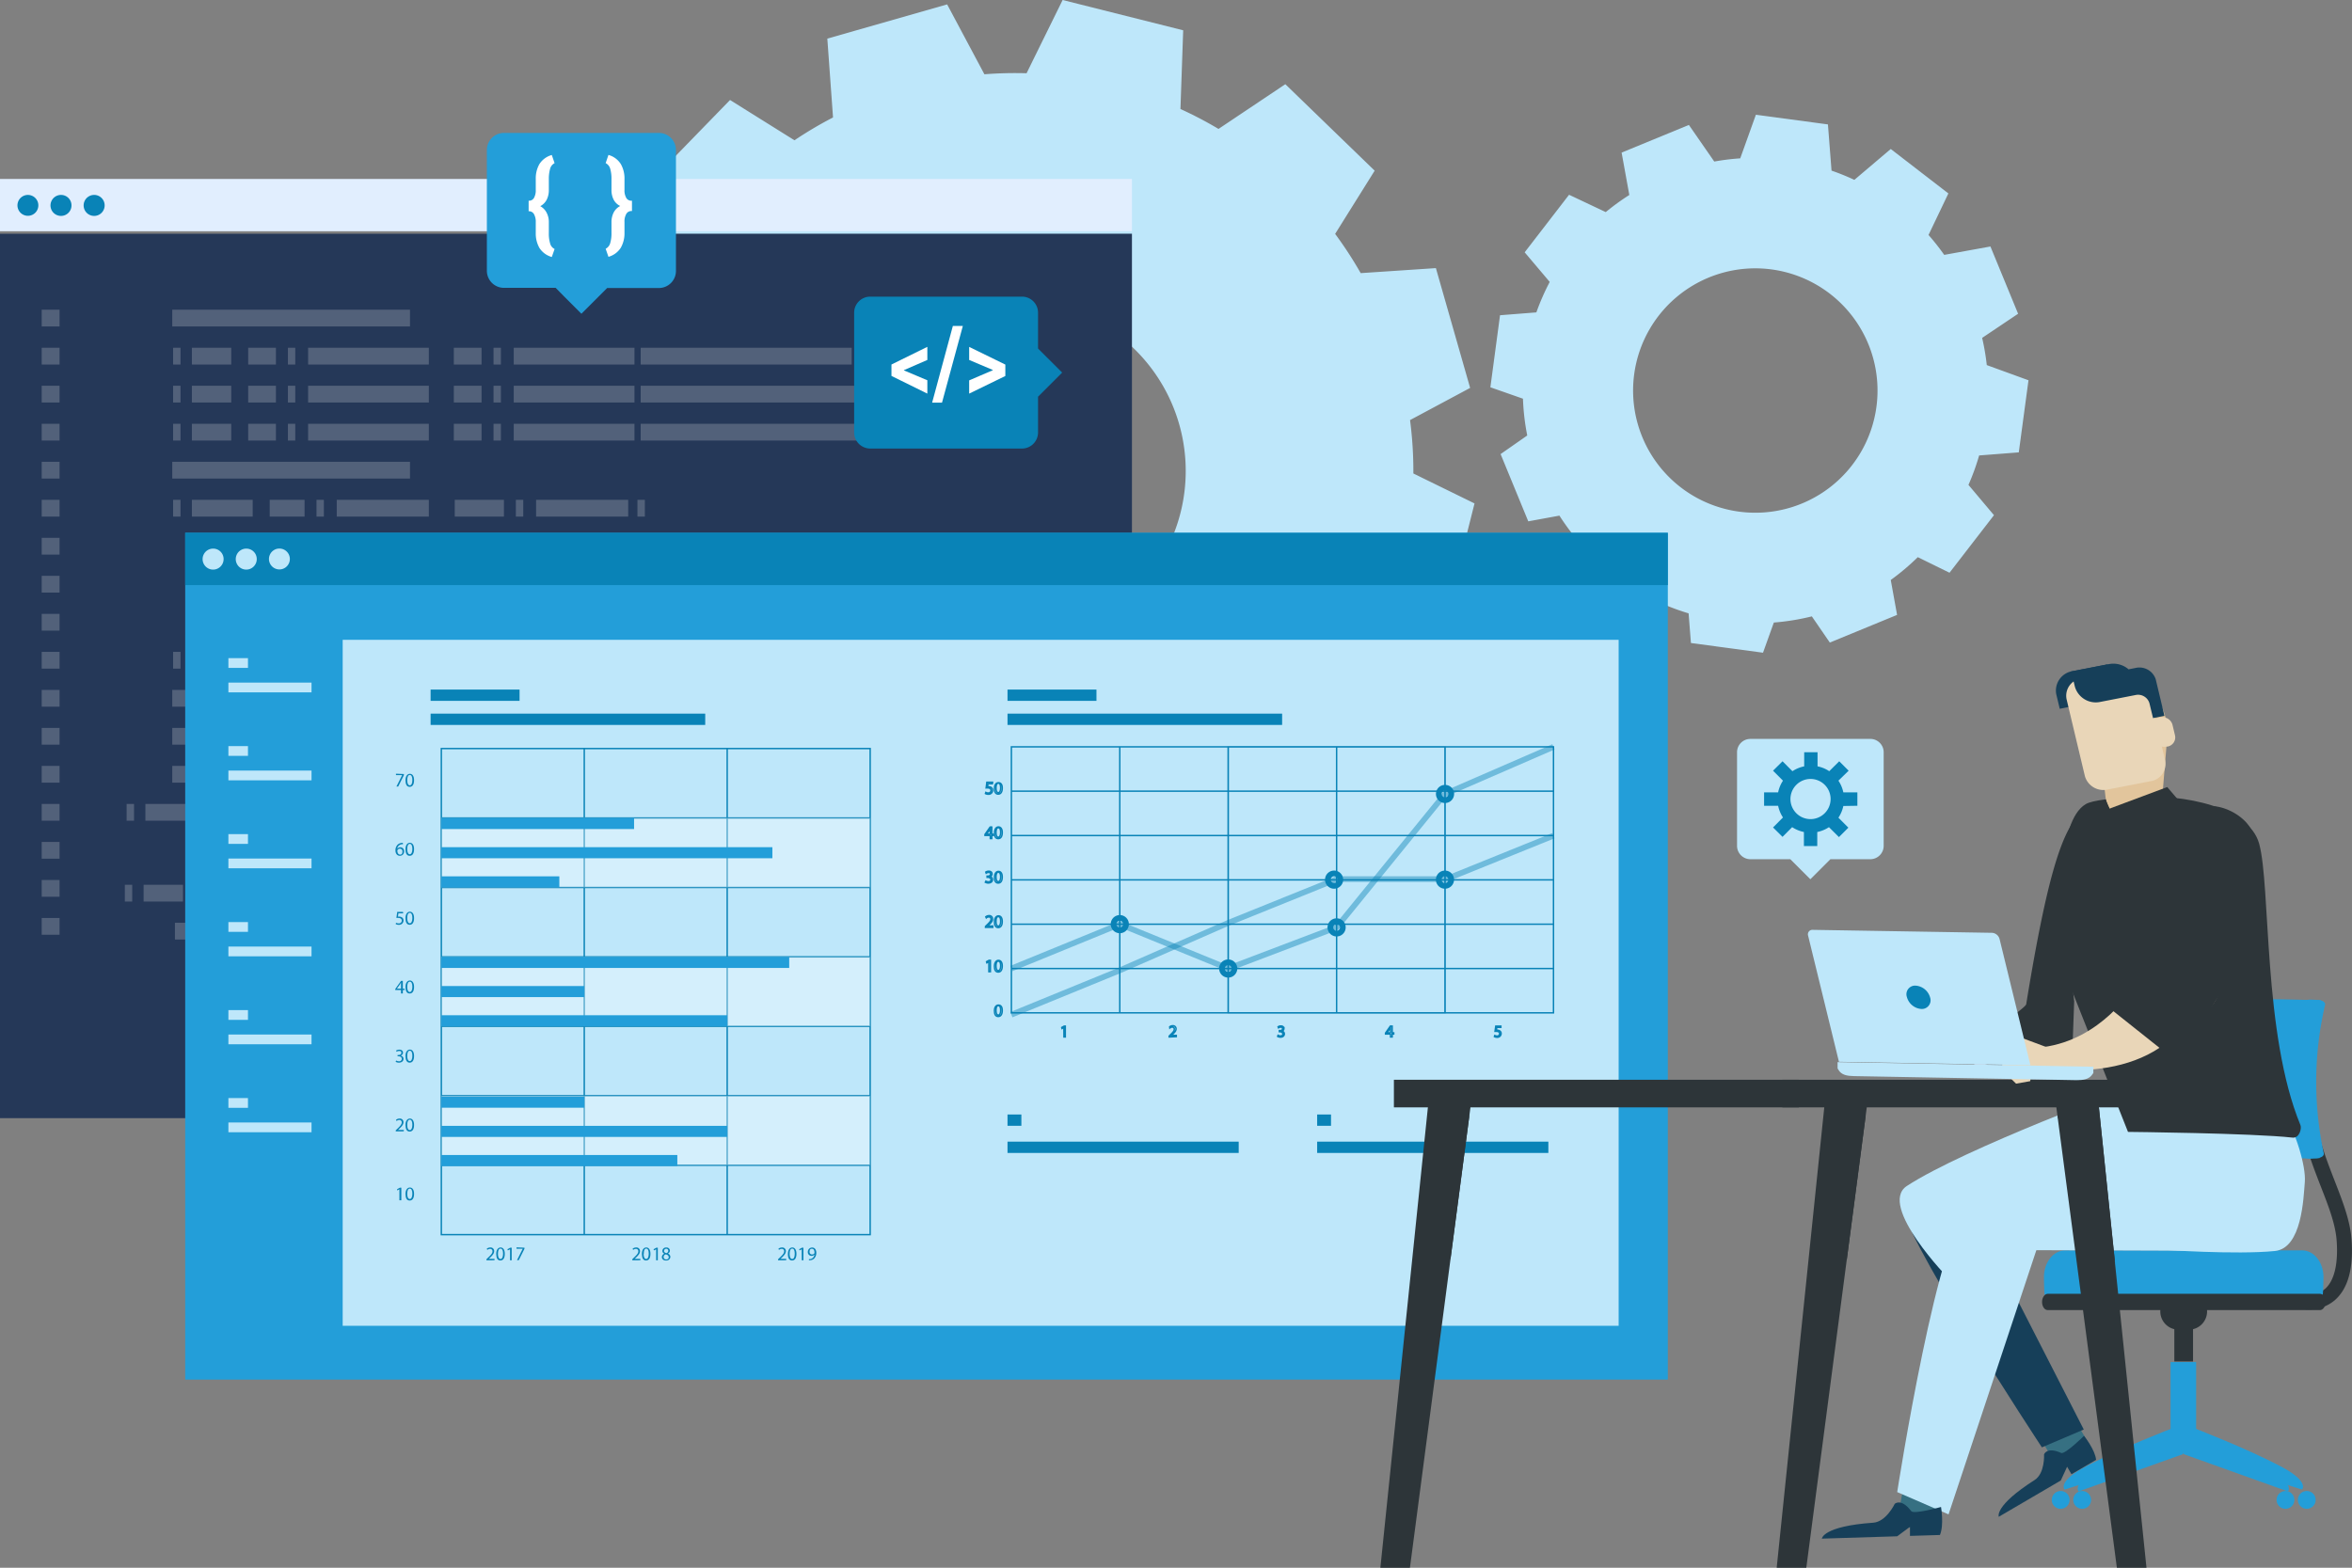 <svg xmlns="http://www.w3.org/2000/svg" viewBox="0 0 412.22 274.82"><rect x="0" y="0" width="412.22" height="274.82" fill="#808080" stroke="none"/><defs><style>.cls-1{fill:#bee7fa;}.cls-2{fill:#253858;}.cls-3{fill:#e1eefe;}.cls-4{fill:#0983b7;}.cls-5{opacity:0.22;}.cls-10,.cls-11,.cls-12,.cls-6,.cls-8{fill:none;stroke-miterlimit:10;}.cls-6{stroke:#f2f2f2;stroke-width:2.94px;}.cls-7{fill:#239ed9;}.cls-10,.cls-11,.cls-12,.cls-8{stroke:#0983b7;}.cls-10,.cls-8{stroke-width:0.25px;}.cls-19,.cls-9{fill:#fff;}.cls-10,.cls-9{opacity:0.34;}.cls-11{opacity:0.43;}.cls-13{fill:#2d3539;}.cls-14{fill:#367082;}.cls-15{fill:#163f59;}.cls-16{fill:#c4d1e1;}.cls-17{fill:#e9d6b8;}.cls-18{fill:#e2c59c;}</style></defs><title>Products</title><g id="Layer_2" data-name="Layer 2"><g id="Layer_1-2" data-name="Layer 1"><path class="cls-1" d="M253.11,109.39l5.32-21.14L247.71,83a68.68,68.68,0,0,0-.58-9.36L257.66,68l-6-21-13.18.88A68.69,68.69,0,0,0,234,41l6.93-11.08L225.27,14.76,213.56,22.6a68.21,68.21,0,0,0-6.67-3.49l.48-13.8L186.24,0l-6.32,12.84a70.32,70.32,0,0,0-7.39.18L166,.77l-21,6L146,20.59a68.86,68.86,0,0,0-6.76,4l-11.29-7.06L112.75,33.16l7.19,10.73a71.64,71.64,0,0,0-4.4,7.59l-12.24-.43L98,72.19l10.43,5.13a67.69,67.69,0,0,0,0,10l-9.64,5.12,6,21,10.35-.68a69.33,69.33,0,0,0,5.57,9.59l-5.15,8.23,15.65,15.16,7.89-5.28a69,69,0,0,0,10.33,5.75l-.32,9,21.14,5.32,4.06-8.24a69.85,69.85,0,0,0,12-.4l4.18,7.88,21-6-.64-9.59a68.52,68.52,0,0,0,9.7-6.23l8.08,5,15.16-15.65-5.91-8.84a69.69,69.69,0,0,0,4.73-9.42Zm-67,1.9a29.88,29.88,0,1,1,20.56-36.92A29.88,29.88,0,0,1,186.15,111.29Z"/><path class="cls-1" d="M165.32,38.12A46.2,46.2,0,1,0,222.4,69.9,46.19,46.19,0,0,0,165.32,38.12ZM188,117.76a36.61,36.61,0,1,1,25.19-45.23A36.6,36.6,0,0,1,188,117.76Z"/><path class="cls-1" d="M341.68,100.4l7.79-10.09L345,85a40.58,40.58,0,0,0,1.87-5.16l6.95-.54,1.7-12.64L348.21,64a42,42,0,0,0-.81-4.77L353.7,55l-4.85-11.79-8.1,1.47A41.66,41.66,0,0,0,338,41.19l3.48-7.28-10.1-7.79L325,31.53a40,40,0,0,0-4-1.62l-.63-8.1-12.63-1.69L305,27.76a40.1,40.1,0,0,0-4.55.56L296,21.9l-11.79,4.85,1.35,7.43a41.1,41.1,0,0,0-4.13,3L275,34.14l-7.78,10.09,4.39,5.19a41.1,41.1,0,0,0-2.34,5.34l-6.37.5-1.69,12.63,5.71,2a40.57,40.57,0,0,0,.75,6.45L263,79.6l4.85,11.79,5.46-1a41.34,41.34,0,0,0,4.2,5.49l-2.27,4.74,10.09,7.79,4.1-3.47a41.14,41.14,0,0,0,6.52,2.58l.41,5.2,12.63,1.7,1.9-5.29a40.75,40.75,0,0,0,6.66-1.08l3.15,4.59,11.79-4.85-1.11-6.12a41.7,41.7,0,0,0,4.74-4ZM304.8,89.69a21.42,21.42,0,1,1,24.07-18.37A21.41,21.41,0,0,1,304.8,89.69Z"/><path class="cls-1" d="M311.74,38a30.76,30.76,0,1,0,26.4,34.58A30.76,30.76,0,0,0,311.74,38Zm-7.33,54.64a24.37,24.37,0,1,1,27.4-20.91A24.37,24.37,0,0,1,304.41,92.62Z"/><rect class="cls-2" y="40.97" width="198.39" height="155.04"/><rect class="cls-3" y="31.37" width="198.39" height="9.17"/><path class="cls-4" d="M6.72,36a1.83,1.83,0,1,1-1.83-1.83A1.83,1.83,0,0,1,6.72,36Z"/><path class="cls-4" d="M12.53,36a1.84,1.84,0,1,1-1.83-1.83A1.83,1.83,0,0,1,12.53,36Z"/><path class="cls-4" d="M18.34,36a1.84,1.84,0,1,1-1.83-1.83A1.83,1.83,0,0,1,18.34,36Z"/><g class="cls-5"><line class="cls-6" x1="30.19" y1="55.76" x2="71.86" y2="55.76"/><line class="cls-6" x1="33.63" y1="62.43" x2="40.53" y2="62.43"/><line class="cls-6" x1="33.63" y1="69.09" x2="40.53" y2="69.09"/><line class="cls-6" x1="33.63" y1="75.76" x2="40.53" y2="75.76"/><line class="cls-6" x1="54" y1="62.43" x2="75.16" y2="62.43"/><line class="cls-6" x1="54" y1="69.09" x2="75.16" y2="69.09"/><line class="cls-6" x1="54" y1="75.76" x2="75.16" y2="75.76"/><line class="cls-6" x1="43.5" y1="62.43" x2="48.36" y2="62.43"/><line class="cls-6" x1="43.5" y1="69.09" x2="48.36" y2="69.09"/><line class="cls-6" x1="43.5" y1="75.76" x2="48.36" y2="75.76"/><line class="cls-6" x1="50.46" y1="62.43" x2="51.75" y2="62.43"/><line class="cls-6" x1="50.46" y1="69.09" x2="51.75" y2="69.09"/><line class="cls-6" x1="50.46" y1="75.76" x2="51.75" y2="75.76"/><line class="cls-6" x1="30.34" y1="62.43" x2="31.64" y2="62.43"/><line class="cls-6" x1="30.34" y1="69.09" x2="31.64" y2="69.09"/><line class="cls-6" x1="30.34" y1="75.76" x2="31.64" y2="75.76"/><line class="cls-6" x1="33.63" y1="89.09" x2="44.29" y2="89.09"/><line class="cls-6" x1="59.02" y1="89.09" x2="75.16" y2="89.09"/><line class="cls-6" x1="47.27" y1="89.09" x2="53.38" y2="89.09"/><line class="cls-6" x1="55.47" y1="89.09" x2="56.76" y2="89.09"/><line class="cls-6" x1="75.78" y1="102.41" x2="125.77" y2="102.41"/><line class="cls-6" x1="47.89" y1="102.41" x2="71.86" y2="102.41"/><line class="cls-6" x1="93.96" y1="89.09" x2="110.1" y2="89.09"/><line class="cls-6" x1="79.7" y1="89.09" x2="88.32" y2="89.09"/><line class="cls-6" x1="90.41" y1="89.09" x2="91.71" y2="89.09"/><line class="cls-6" x1="111.72" y1="89.09" x2="113.02" y2="89.09"/><line class="cls-6" x1="30.34" y1="89.09" x2="31.64" y2="89.09"/><line class="cls-6" x1="33.63" y1="115.74" x2="44.29" y2="115.74"/><line class="cls-6" x1="30.34" y1="115.74" x2="31.64" y2="115.74"/><line class="cls-6" x1="46.33" y1="115.74" x2="47.62" y2="115.74"/><line class="cls-6" x1="25.48" y1="142.4" x2="36.14" y2="142.4"/><line class="cls-6" x1="22.19" y1="142.4" x2="23.49" y2="142.4"/><line class="cls-6" x1="38.17" y1="142.4" x2="39.47" y2="142.4"/><line class="cls-6" x1="39.27" y1="109.08" x2="40.57" y2="109.08"/><line class="cls-6" x1="39.27" y1="95.75" x2="45.54" y2="95.75"/><line class="cls-6" x1="47.89" y1="95.75" x2="72.33" y2="95.75"/><line class="cls-6" x1="90.04" y1="62.43" x2="111.2" y2="62.43"/><line class="cls-6" x1="90.04" y1="69.09" x2="111.2" y2="69.09"/><line class="cls-6" x1="90.04" y1="75.76" x2="111.2" y2="75.76"/><line class="cls-6" x1="112.29" y1="62.43" x2="149.27" y2="62.43"/><line class="cls-6" x1="112.29" y1="69.09" x2="162.9" y2="69.09"/><line class="cls-6" x1="112.29" y1="75.76" x2="171.99" y2="75.76"/><line class="cls-6" x1="79.54" y1="62.43" x2="84.4" y2="62.43"/><line class="cls-6" x1="79.54" y1="69.09" x2="84.4" y2="69.09"/><line class="cls-6" x1="79.54" y1="75.76" x2="84.4" y2="75.76"/><line class="cls-6" x1="86.5" y1="62.43" x2="87.79" y2="62.43"/><line class="cls-6" x1="86.5" y1="69.09" x2="87.79" y2="69.09"/><line class="cls-6" x1="86.5" y1="75.76" x2="87.79" y2="75.76"/><line class="cls-6" x1="154.13" y1="62.43" x2="155.42" y2="62.43"/><line class="cls-6" x1="166.57" y1="69.09" x2="167.86" y2="69.09"/><line class="cls-6" x1="175.03" y1="75.76" x2="176.32" y2="75.76"/><line class="cls-6" x1="30.19" y1="82.42" x2="71.86" y2="82.42"/><line class="cls-6" x1="25.17" y1="156.57" x2="32.07" y2="156.57"/><line class="cls-6" x1="41.31" y1="169.9" x2="48.21" y2="169.9"/><line class="cls-6" x1="61.68" y1="169.9" x2="107.43" y2="169.9"/><line class="cls-6" x1="30.66" y1="163.23" x2="97.72" y2="163.23"/><line class="cls-6" x1="51.18" y1="169.9" x2="56.04" y2="169.9"/><line class="cls-6" x1="58.14" y1="169.9" x2="59.43" y2="169.9"/><line class="cls-6" x1="21.88" y1="156.57" x2="23.17" y2="156.57"/><line class="cls-6" x1="33.63" y1="156.57" x2="34.93" y2="156.57"/><line class="cls-6" x1="50.56" y1="176.56" x2="53.69" y2="176.56"/><line class="cls-6" x1="47.27" y1="176.56" x2="48.56" y2="176.56"/><line class="cls-6" x1="55.26" y1="176.56" x2="56.55" y2="176.56"/><line class="cls-6" x1="59.33" y1="189.89" x2="62.46" y2="189.89"/><line class="cls-6" x1="56.04" y1="189.89" x2="57.33" y2="189.89"/><line class="cls-6" x1="64.03" y1="189.89" x2="65.32" y2="189.89"/><line class="cls-6" x1="38.02" y1="169.9" x2="39.31" y2="169.9"/><line class="cls-6" x1="56.2" y1="183.23" x2="122.34" y2="183.23"/><line class="cls-6" x1="109" y1="169.9" x2="110.29" y2="169.9"/><line class="cls-6" x1="30.19" y1="122.41" x2="87.54" y2="122.41"/><line class="cls-6" x1="30.19" y1="129.07" x2="115.11" y2="129.07"/><line class="cls-6" x1="30.19" y1="135.73" x2="59.02" y2="135.73"/><line class="cls-6" x1="7.31" y1="55.76" x2="10.44" y2="55.76"/><line class="cls-6" x1="7.31" y1="62.43" x2="10.44" y2="62.43"/><line class="cls-6" x1="7.31" y1="69.09" x2="10.44" y2="69.09"/><line class="cls-6" x1="7.31" y1="75.76" x2="10.44" y2="75.76"/><line class="cls-6" x1="7.31" y1="82.42" x2="10.44" y2="82.42"/><line class="cls-6" x1="7.31" y1="89.09" x2="10.44" y2="89.09"/><line class="cls-6" x1="7.31" y1="95.75" x2="10.44" y2="95.75"/><line class="cls-6" x1="7.31" y1="102.41" x2="10.44" y2="102.41"/><line class="cls-6" x1="7.31" y1="109.08" x2="10.44" y2="109.08"/><line class="cls-6" x1="7.31" y1="115.74" x2="10.44" y2="115.74"/><line class="cls-6" x1="7.31" y1="122.41" x2="10.44" y2="122.41"/><line class="cls-6" x1="7.31" y1="129.07" x2="10.44" y2="129.07"/><line class="cls-6" x1="7.31" y1="135.73" x2="10.44" y2="135.73"/><line class="cls-6" x1="7.31" y1="142.4" x2="10.44" y2="142.4"/><line class="cls-6" x1="7.31" y1="149.06" x2="10.44" y2="149.06"/><line class="cls-6" x1="7.31" y1="155.73" x2="10.44" y2="155.73"/><line class="cls-6" x1="7.31" y1="162.39" x2="10.44" y2="162.39"/></g><rect class="cls-7" x="32.46" y="93.4" width="259.85" height="148.44"/><rect class="cls-4" x="32.46" y="93.4" width="259.85" height="9.17"/><path class="cls-1" d="M39.19,98a1.84,1.84,0,1,1-1.84-1.83A1.83,1.83,0,0,1,39.19,98Z"/><path class="cls-1" d="M45,98a1.84,1.84,0,1,1-1.84-1.83A1.83,1.83,0,0,1,45,98Z"/><path class="cls-1" d="M50.8,98A1.83,1.83,0,1,1,49,96.16,1.83,1.83,0,0,1,50.8,98Z"/><rect class="cls-1" x="60.06" y="112.16" width="223.63" height="120.25"/><rect class="cls-4" x="75.47" y="125.1" width="48.13" height="1.98"/><rect class="cls-4" x="75.47" y="120.88" width="15.59" height="1.98"/><rect class="cls-4" x="176.58" y="125.1" width="48.13" height="1.98"/><rect class="cls-4" x="176.58" y="195.37" width="2.43" height="1.98"/><rect class="cls-4" x="176.58" y="200.13" width="40.52" height="1.98"/><rect class="cls-4" x="230.85" y="195.37" width="2.43" height="1.98"/><rect class="cls-4" x="230.85" y="200.13" width="40.52" height="1.98"/><rect class="cls-4" x="176.58" y="120.88" width="15.59" height="1.98"/><rect class="cls-8" x="77.35" y="131.22" width="75.16" height="85.21"/><line class="cls-8" x1="77.35" y1="204.26" x2="152.51" y2="204.26"/><line class="cls-8" x1="77.35" y1="192.08" x2="152.51" y2="192.08"/><line class="cls-8" x1="77.35" y1="179.91" x2="152.51" y2="179.91"/><line class="cls-8" x1="77.35" y1="167.74" x2="152.51" y2="167.74"/><line class="cls-8" x1="77.35" y1="155.57" x2="152.51" y2="155.57"/><line class="cls-8" x1="77.35" y1="143.39" x2="152.51" y2="143.39"/><line class="cls-8" x1="127.45" y1="131.22" x2="127.45" y2="216.43"/><line class="cls-8" x1="102.4" y1="131.22" x2="102.4" y2="216.43"/><line class="cls-4" x1="77.35" y1="131.22" x2="73.46" y2="135.11"/><line class="cls-4" x1="77.35" y1="143.39" x2="73.46" y2="147.28"/><line class="cls-4" x1="77.35" y1="155.57" x2="73.46" y2="159.45"/><line class="cls-4" x1="77.35" y1="167.74" x2="73.46" y2="171.63"/><line class="cls-4" x1="77.35" y1="179.91" x2="73.46" y2="183.8"/><line class="cls-4" x1="77.35" y1="192.08" x2="73.46" y2="195.97"/><line class="cls-4" x1="77.35" y1="204.26" x2="73.46" y2="208.14"/><path class="cls-4" d="M70,208.48h0l-.39.21,0-.23.48-.26h.25v2.21H70Z"/><path class="cls-4" d="M72.57,209.28c0,.76-.28,1.17-.77,1.17s-.72-.4-.73-1.13.32-1.15.77-1.15S72.57,208.58,72.57,209.28Zm-1.2,0c0,.57.17.9.45.9s.45-.36.45-.92-.14-.9-.45-.9S71.37,208.72,71.37,209.32Z"/><path class="cls-4" d="M69.36,198.33v-.19l.23-.22c.56-.54.82-.83.82-1.16a.4.4,0,0,0-.44-.43.7.7,0,0,0-.46.19l-.1-.22a1,1,0,0,1,.63-.22.62.62,0,0,1,.67.64c0,.41-.29.74-.76,1.19l-.18.16h1v.25Z"/><path class="cls-4" d="M72.57,197.2c0,.75-.28,1.16-.77,1.16s-.72-.4-.73-1.13.32-1.15.77-1.15S72.57,196.5,72.57,197.2Zm-1.2,0c0,.58.17.9.45.9s.45-.35.45-.92-.14-.9-.45-.9S71.37,196.63,71.37,197.23Z"/><path class="cls-4" d="M69.43,185.9a1,1,0,0,0,.49.14.44.44,0,0,0,.5-.43c0-.31-.29-.44-.58-.44h-.16v-.23h.16c.22,0,.5-.11.5-.37s-.11-.33-.39-.33a.77.77,0,0,0-.44.14l-.08-.22A1.11,1.11,0,0,1,70,184c.43,0,.63.26.63.53a.55.55,0,0,1-.41.52h0a.58.58,0,0,1,.5.57c0,.35-.28.66-.81.66a1.09,1.09,0,0,1-.57-.15Z"/><path class="cls-4" d="M72.57,185.11c0,.75-.28,1.17-.77,1.17s-.72-.41-.73-1.14.32-1.15.77-1.15S72.57,184.41,72.57,185.11Zm-1.2,0c0,.57.17.9.45.9s.45-.36.45-.92-.14-.9-.45-.9S71.37,184.54,71.37,185.15Z"/><path class="cls-4" d="M70.28,174.16v-.61h-1v-.19l1-1.41h.32v1.37h.31v.23h-.31v.61Zm0-.84v-.74c0-.11,0-.23,0-.35h0c-.07.13-.12.23-.18.33l-.54.75h.72Z"/><path class="cls-4" d="M72.57,173c0,.75-.28,1.16-.77,1.16s-.72-.4-.73-1.13.32-1.15.77-1.15S72.57,172.32,72.57,173Zm-1.2,0c0,.58.17.9.45.9s.45-.36.45-.92-.14-.9-.45-.9S71.37,172.46,71.37,173.06Z"/><path class="cls-4" d="M70.67,160.11h-.84l-.08.57h.18a.91.91,0,0,1,.47.11.62.62,0,0,1,.32.57.77.77,0,0,1-.82.76,1,1,0,0,1-.55-.14l.07-.23a.92.92,0,0,0,.47.12.49.49,0,0,0,.53-.47c0-.29-.2-.49-.64-.49l-.31,0,.15-1.06h1Z"/><path class="cls-4" d="M72.57,160.94c0,.75-.28,1.17-.77,1.17s-.72-.41-.73-1.14.32-1.15.77-1.15S72.57,160.24,72.57,160.94Zm-1.2,0c0,.58.17.91.45.91s.45-.36.45-.93-.14-.9-.45-.9S71.37,160.37,71.37,161Z"/><path class="cls-4" d="M70.62,148a1,1,0,0,0-.23,0,.91.91,0,0,0-.77.78h0a.67.67,0,0,1,.54-.25.65.65,0,0,1,.66.71.73.73,0,0,1-.73.78c-.47,0-.78-.37-.78-.94a1.38,1.38,0,0,1,.37-1,1.2,1.2,0,0,1,.71-.32.94.94,0,0,1,.22,0Zm-.09,1.28a.45.45,0,0,0-.45-.51.49.49,0,0,0-.43.27.29.29,0,0,0,0,.14c0,.36.18.63.49.63S70.53,149.57,70.53,149.26Z"/><path class="cls-4" d="M72.57,148.85c0,.76-.28,1.17-.77,1.17s-.72-.4-.73-1.14.32-1.14.77-1.14S72.57,148.15,72.57,148.85Zm-1.2,0c0,.57.17.9.45.9s.45-.36.45-.92-.14-.9-.45-.9S71.37,148.29,71.37,148.89Z"/><path class="cls-4" d="M70.79,135.69v.19l-1,2h-.31l1-2H69.4v-.25Z"/><path class="cls-4" d="M72.57,136.77c0,.75-.28,1.16-.77,1.16s-.72-.4-.73-1.13.32-1.15.77-1.15S72.57,136.06,72.57,136.77Zm-1.2,0c0,.58.17.9.45.9s.45-.35.45-.92-.14-.9-.45-.9S71.37,136.2,71.37,136.8Z"/><path class="cls-4" d="M85.26,220.93v-.19l.23-.23c.57-.53.82-.82.82-1.15a.39.39,0,0,0-.43-.43.75.75,0,0,0-.47.18l-.1-.21a1,1,0,0,1,.63-.22.62.62,0,0,1,.67.64c0,.41-.29.74-.76,1.19l-.18.16h1v.25Z"/><path class="cls-4" d="M88.47,219.8c0,.75-.28,1.16-.77,1.16s-.72-.4-.73-1.13.32-1.15.77-1.15S88.47,219.09,88.47,219.8Zm-1.2,0c0,.58.18.9.45.9s.45-.35.45-.92-.14-.9-.45-.9S87.27,219.23,87.27,219.83Z"/><path class="cls-4" d="M89.39,219h0l-.39.2-.06-.22.49-.26h.25v2.21h-.29Z"/><path class="cls-4" d="M91.92,218.72v.19l-1,2h-.31l1-2H90.53v-.25Z"/><path class="cls-4" d="M110.82,220.93v-.19l.23-.23c.56-.53.82-.82.82-1.15a.39.39,0,0,0-.44-.43.75.75,0,0,0-.46.18l-.1-.21a1,1,0,0,1,.63-.22.62.62,0,0,1,.67.64c0,.41-.29.74-.76,1.19l-.18.16h1v.25Z"/><path class="cls-4" d="M114,219.8c0,.75-.28,1.16-.77,1.16s-.72-.4-.73-1.13.32-1.15.77-1.15S114,219.09,114,219.8Zm-1.2,0c0,.58.18.9.45.9s.45-.35.45-.92-.14-.9-.45-.9S112.83,219.23,112.83,219.83Z"/><path class="cls-4" d="M115,219h0l-.39.2-.06-.22.49-.26h.25v2.21H115Z"/><path class="cls-4" d="M116,220.37a.65.65,0,0,1,.44-.6h0a.53.53,0,0,1-.35-.49.62.62,0,0,1,.68-.59.57.57,0,0,1,.64.54.56.56,0,0,1-.36.52h0a.61.61,0,0,1,.44.57.67.67,0,0,1-.75.64C116.3,221,116,220.69,116,220.37Zm1.19,0c0-.27-.19-.4-.49-.48a.47.47,0,0,0-.39.45.41.41,0,0,0,.44.43A.4.4,0,0,0,117.21,220.35Zm-.82-1.1c0,.22.16.34.42.4a.42.42,0,0,0,.33-.4.34.34,0,0,0-.37-.36A.35.35,0,0,0,116.39,219.25Z"/><path class="cls-4" d="M136.37,220.93v-.19l.24-.23c.56-.53.82-.82.82-1.15a.39.39,0,0,0-.44-.43.8.8,0,0,0-.47.18l-.09-.21a1,1,0,0,1,.62-.22.62.62,0,0,1,.68.64c0,.41-.29.74-.76,1.19l-.18.16h1v.25Z"/><path class="cls-4" d="M139.59,219.8c0,.75-.28,1.16-.77,1.16s-.73-.4-.73-1.13.32-1.15.77-1.15S139.59,219.09,139.59,219.8Zm-1.2,0c0,.58.17.9.45.9s.45-.35.45-.92-.14-.9-.45-.9S138.39,219.23,138.39,219.83Z"/><path class="cls-4" d="M140.51,219h0l-.38.2-.06-.22.49-.26h.25v2.21h-.29Z"/><path class="cls-4" d="M141.78,220.72H142a.86.86,0,0,0,.46-.22,1,1,0,0,0,.29-.59h0a.63.63,0,0,1-.52.24.64.64,0,0,1-.65-.68.76.76,0,0,1,.76-.78c.45,0,.73.37.73.93a1.43,1.43,0,0,1-.38,1,1.11,1.11,0,0,1-.65.29,1.37,1.37,0,0,1-.27,0Zm.11-1.28a.42.42,0,0,0,.42.47.51.51,0,0,0,.44-.23.31.31,0,0,0,0-.11c0-.37-.13-.66-.45-.66S141.89,219.13,141.89,219.44Z"/><rect class="cls-9" x="77.35" y="143.39" width="75.16" height="12.17"/><rect class="cls-9" x="77.35" y="167.74" width="75.16" height="12.17"/><rect class="cls-9" x="77.35" y="192.08" width="75.16" height="12.17"/><rect class="cls-7" x="77.35" y="143.39" width="33.78" height="1.94"/><rect class="cls-7" x="77.35" y="148.51" width="58.02" height="1.94"/><rect class="cls-7" x="77.35" y="153.62" width="20.68" height="1.94"/><rect class="cls-7" x="77.35" y="167.74" width="60.97" height="1.94"/><rect class="cls-7" x="77.35" y="172.85" width="25.05" height="1.94"/><rect class="cls-7" x="77.35" y="177.97" width="50.11" height="1.94"/><rect class="cls-7" x="77.35" y="192.24" width="25.05" height="1.94"/><rect class="cls-7" x="77.35" y="197.36" width="50.11" height="1.94"/><rect class="cls-7" x="77.35" y="202.47" width="41.36" height="1.94"/><line class="cls-8" x1="253.26" y1="130.92" x2="253.26" y2="177.55"/><line class="cls-8" x1="234.26" y1="130.92" x2="234.26" y2="177.55"/><line class="cls-8" x1="215.26" y1="130.92" x2="215.26" y2="177.55"/><line class="cls-8" x1="196.26" y1="130.92" x2="196.26" y2="177.55"/><rect class="cls-10" x="215.26" y="130.92" width="38" height="46.63"/><rect class="cls-8" x="177.26" y="130.92" width="95.01" height="46.63"/><line class="cls-8" x1="272.27" y1="169.78" x2="177.26" y2="169.78"/><line class="cls-8" x1="177.26" y1="162.01" x2="272.27" y2="162.01"/><line class="cls-8" x1="177.26" y1="154.24" x2="272.27" y2="154.24"/><line class="cls-8" x1="177.26" y1="146.47" x2="272.27" y2="146.47"/><line class="cls-8" x1="177.26" y1="138.69" x2="272.27" y2="138.69"/><path class="cls-8" d="M175.66,177.13c0,.68-.26,1.06-.71,1.06s-.66-.37-.66-1,.29-1,.7-1S175.66,176.48,175.66,177.13Zm-1.1,0c0,.52.16.82.41.82s.41-.33.41-.84-.12-.82-.41-.82S174.56,176.61,174.56,177.16Z"/><path class="cls-8" d="M173.31,168.6h0l-.35.19-.06-.21.44-.24h.24v2h-.27Z"/><path class="cls-8" d="M175.66,169.33c0,.69-.26,1.07-.71,1.07s-.66-.37-.66-1,.29-1.05.7-1.05S175.66,168.69,175.66,169.33Zm-1.1,0c0,.53.16.82.41.82s.41-.32.41-.84-.12-.82-.41-.82S174.56,168.81,174.56,169.36Z"/><path class="cls-8" d="M172.72,162.57v-.17l.21-.21c.52-.49.75-.75.76-1.06a.36.36,0,0,0-.4-.39.66.66,0,0,0-.43.17l-.09-.19a.88.88,0,0,1,.57-.21.57.57,0,0,1,.62.59c0,.37-.27.67-.7,1.08l-.16.15H174v.23Z"/><path class="cls-8" d="M175.66,161.53c0,.69-.26,1.07-.71,1.07s-.66-.37-.66-1,.29-1.05.7-1.05S175.66,160.89,175.66,161.53Zm-1.1,0c0,.52.16.82.41.82s.41-.33.41-.84-.12-.83-.41-.83S174.56,161,174.56,161.57Z"/><path class="cls-8" d="M172.79,154.46a1,1,0,0,0,.44.12c.35,0,.46-.22.46-.39s-.26-.4-.52-.4H173v-.21h.15c.2,0,.45-.1.45-.34s-.1-.3-.36-.3a.76.76,0,0,0-.4.13l-.07-.2a.93.93,0,0,1,.53-.15c.39,0,.57.23.57.48a.49.49,0,0,1-.37.47h0a.52.52,0,0,1,.45.52c0,.32-.25.6-.73.6a1.1,1.1,0,0,1-.53-.13Z"/><path class="cls-8" d="M175.66,153.74c0,.68-.26,1.06-.71,1.06s-.66-.37-.66-1,.29-1.05.7-1.05S175.66,153.09,175.66,153.74Zm-1.1,0c0,.52.16.82.41.82s.41-.32.41-.84-.12-.82-.41-.82S174.56,153.22,174.56,153.77Z"/><path class="cls-8" d="M173.56,147v-.55h-.93v-.18l.9-1.29h.29v1.26h.29v.21h-.29V147Zm0-.76v-.68c0-.1,0-.21,0-.31h0l-.16.3-.5.68h.66Z"/><path class="cls-8" d="M175.66,145.94c0,.69-.26,1.07-.71,1.07s-.66-.37-.66-1,.29-1.05.7-1.05S175.66,145.3,175.66,145.94Zm-1.1,0c0,.53.16.83.41.83s.41-.33.41-.85-.12-.82-.41-.82S174.56,145.42,174.56,146Z"/><path class="cls-8" d="M173.93,137.39h-.77l-.08.52.16,0a.93.93,0,0,1,.44.11.58.58,0,0,1,.29.52.7.7,0,0,1-.76.69,1,1,0,0,1-.5-.12l.07-.21a.89.89,0,0,0,.43.11.45.45,0,0,0,.48-.44c0-.26-.18-.45-.58-.45a1.7,1.7,0,0,0-.28,0l.13-1h1Z"/><path class="cls-8" d="M175.66,138.14c0,.69-.26,1.07-.71,1.07s-.66-.37-.66-1,.29-1,.7-1S175.66,137.5,175.66,138.14Zm-1.1,0c0,.52.16.82.41.82s.41-.33.41-.84-.12-.83-.41-.83S174.56,137.63,174.56,138.18Z"/><path class="cls-8" d="M186.46,180.12h0l-.33.18-.05-.19.42-.23h.21v1.9h-.24Z"/><path class="cls-8" d="M204.91,181.78v-.16l.2-.2c.48-.46.7-.7.7-1a.34.34,0,0,0-.37-.37.67.67,0,0,0-.41.16L205,180a.84.84,0,0,1,.54-.19.53.53,0,0,1,.58.55c0,.35-.26.63-.65,1l-.16.14h.85v.22Z"/><path class="cls-8" d="M224,181.48a.81.81,0,0,0,.42.12c.33,0,.43-.21.43-.36s-.24-.38-.49-.38h-.14v-.2h.14c.19,0,.42-.09.42-.32s-.09-.28-.33-.28a.78.78,0,0,0-.38.12L224,180a.81.81,0,0,1,.49-.15c.37,0,.54.22.54.45a.47.47,0,0,1-.35.45h0a.5.5,0,0,1,.42.49c0,.3-.23.57-.69.57a1,1,0,0,1-.49-.13Z"/><path class="cls-8" d="M243.71,181.78v-.52h-.88v-.17l.84-1.21H244v1.18h.27v.2H244v.52Zm0-.72v-.63c0-.1,0-.2,0-.3h0l-.16.28-.46.64h.62Z"/><path class="cls-8" d="M263.05,180.1h-.72l-.07.49.15,0a.81.81,0,0,1,.41.11.52.52,0,0,1,.27.48.66.66,0,0,1-.71.65.92.92,0,0,1-.47-.12l.07-.19a.93.93,0,0,0,.4.1.42.42,0,0,0,.45-.41c0-.24-.17-.42-.54-.42l-.27,0,.13-.91h.9Z"/><polyline class="cls-11" points="177.26 177.87 196.26 170.1 215.26 161.78 234.26 154.11 253.44 154.11 272.27 146.49"/><polyline class="cls-11" points="177.26 169.78 196.26 162.01 215.26 169.78 234.26 162.56 253.26 139.18 272.27 130.92"/><path class="cls-12" d="M254.35,139.18a1.09,1.09,0,1,1-1.09-1.09A1.08,1.08,0,0,1,254.35,139.18Z"/><path class="cls-12" d="M235.35,162.57a1.09,1.09,0,1,1-1.09-1.09A1.08,1.08,0,0,1,235.35,162.57Z"/><path class="cls-12" d="M216.35,169.78a1.09,1.09,0,1,1-1.09-1.09A1.09,1.09,0,0,1,216.35,169.78Z"/><path class="cls-12" d="M197.35,162a1.09,1.09,0,1,1-1.09-1.09A1.09,1.09,0,0,1,197.35,162Z"/><path class="cls-12" d="M234.91,154.2a1.09,1.09,0,1,1-1.09-1.09A1.09,1.09,0,0,1,234.91,154.2Z"/><path class="cls-12" d="M254.34,154.2a1.09,1.09,0,1,1-1.09-1.09A1.09,1.09,0,0,1,254.34,154.2Z"/><rect class="cls-1" x="40.03" y="115.37" width="3.43" height="1.71"/><rect class="cls-1" x="40.03" y="119.66" width="14.57" height="1.71"/><rect class="cls-1" x="40.03" y="130.79" width="3.43" height="1.71"/><rect class="cls-1" x="40.03" y="135.08" width="14.57" height="1.71"/><rect class="cls-1" x="40.03" y="146.22" width="3.43" height="1.71"/><rect class="cls-1" x="40.03" y="150.5" width="14.57" height="1.71"/><rect class="cls-1" x="40.03" y="161.64" width="3.43" height="1.71"/><rect class="cls-1" x="40.03" y="165.93" width="14.57" height="1.71"/><rect class="cls-1" x="40.03" y="177.07" width="3.43" height="1.71"/><rect class="cls-1" x="40.03" y="181.35" width="14.57" height="1.71"/><rect class="cls-1" x="40.03" y="192.49" width="3.43" height="1.71"/><rect class="cls-1" x="40.03" y="196.77" width="14.57" height="1.71"/><path class="cls-13" d="M364.93,142.22c-3.26,2.95-5.9,9.79-9.81,33.82-.13.79-9.4,6.87-9.4,6.87l17.41,3.61.4-11s-.91-6.25-.81-24.58A18.87,18.87,0,0,1,364.93,142.22Z"/><path class="cls-13" d="M404.68,229.55a6.88,6.88,0,0,0,4.54-1.64c2.28-2,3.27-5.51,2.93-10.49-.22-3.36-1.54-6.75-2.94-10.35-2.36-6.06-5-12.92-3.63-22l-2.59-.4c-1.5,9.77,1.42,17.29,3.77,23.34,1.39,3.55,2.58,6.62,2.78,9.58.27,4-.43,6.9-2,8.31a4.37,4.37,0,0,1-3.47,1l-.52,2.57A5.76,5.76,0,0,0,404.68,229.55Z"/><path class="cls-7" d="M384.57,250.36,382,254.25l21.46,6.87s1.43-1.37-3.83-4.12C393.51,253.79,384.57,250.36,384.57,250.36Z"/><path class="cls-7" d="M380.76,250.36l2.55,3.89-21.45,6.87s-1.43-1.37,3.83-4.12C371.82,253.79,380.76,250.36,380.76,250.36Z"/><rect class="cls-7" x="380.42" y="238.77" width="4.48" height="15.96"/><path class="cls-7" d="M384.86,251.18l-2.19,3.71L401,261.45s1.23-1.3-3.28-3.93A143,143,0,0,0,384.86,251.18Z"/><path class="cls-7" d="M380.47,251.18l2.19,3.71-18.37,6.56s-1.22-1.3,3.28-3.93C372.82,254.46,380.47,251.18,380.47,251.18Z"/><path class="cls-7" d="M399,262.93a1.56,1.56,0,1,0,1.56-1.56A1.56,1.56,0,0,0,399,262.93Z"/><path class="cls-7" d="M363.37,262.93a1.56,1.56,0,1,0,1.56-1.56A1.56,1.56,0,0,0,363.37,262.93Z"/><path class="cls-7" d="M402.73,262.93a1.56,1.56,0,1,0,1.55-1.56A1.55,1.55,0,0,0,402.73,262.93Z"/><path class="cls-7" d="M359.6,262.93a1.56,1.56,0,1,0,1.56-1.56A1.56,1.56,0,0,0,359.6,262.93Z"/><rect class="cls-13" x="381.08" y="232.92" width="3.28" height="5.74"/><path class="cls-13" d="M378.62,229.89a3.2,3.2,0,0,0,3.2,3.2h1.8a3.2,3.2,0,0,0,3.2-3.2h0a3.2,3.2,0,0,0-3.2-3.2h-1.8a3.2,3.2,0,0,0-3.2,3.2Z"/><path class="cls-7" d="M358.35,227c-.08-.37-.12-2.73-.12-3.14,0-2.58,1.66-4.67,3.72-4.67h41.54c2.06,0,3.73,2.09,3.73,4.67,0,.41-.05,2.77-.13,3.14Z"/><path class="cls-13" d="M407.6,228.23c0,.79-.46,1.43-1,1.43h-47.7c-.57,0-1-.64-1-1.43h0c0-.79.46-1.43,1-1.43h47.7c.57,0,1,.64,1,1.43Z"/><path class="cls-7" d="M405.27,203c-1,.08-7.53.19-8.65.21-7.13.08-13.27-1.26-13.61-3a60.65,60.65,0,0,1-.18-22.07c.3-1.76,6.53-3.09,13.81-3,1.14,0,7.79.12,8.83.2A59.76,59.76,0,0,0,405.27,203Z"/><path class="cls-7" d="M406.25,175.31c.8,0,1.36.39,1.25.85a59.62,59.62,0,0,0-.23,26c.1.46-.45.84-1.23.85h0c-.78,0-1.5-.36-1.6-.82a59.78,59.78,0,0,1,.17-26c.11-.46.84-.82,1.64-.81Z"/><path class="cls-7" d="M406.57,203a16.17,16.17,0,0,1-1.87.12,3.75,3.75,0,0,1-3.46-3.08,59.89,59.89,0,0,1,.1-21.73,3.82,3.82,0,0,1,3.55-3.08c.25,0,1.68.06,1.9.13A59.63,59.63,0,0,0,406.57,203Z"/><rect class="cls-14" x="357.11" y="245.14" width="6.84" height="10.43" transform="translate(-77.08 216.32) rotate(-30.33)"/><path class="cls-15" d="M343.82,208.79l21.39,41.8-7.34,3.13s-26-39.48-24.21-42.51S342.72,206.91,343.82,208.79Z"/><path class="cls-15" d="M367.37,255.91l-4.31,2.52-.77-1.31-1.11,2.41-10.87,6.36s-.86-1.89,6.29-6.45c1.83-1.17,1.65-4.49,1.65-4.49s.45-1.39,3-.25c.67.3,4-3,4-3S367.2,254.12,367.37,255.91Z"/><path class="cls-1" d="M393,177.57s4.43,13.64,7.3,17.79c2.05,3,3.88,9.12,3.65,11.85s-.48,11.61-5.25,12.09c-6.84.68-19.83-.23-19.83-.23s-7.53-19.38-7.3-21.89,1.83-5.5,2.17-6.74-1.94-6-1.94-6Z"/><path class="cls-1" d="M378.2,205.16l-36.58,19.07S329,211.32,334.2,207.9c10.15-6.62,39.56-17.46,39.56-17.46Z"/><polygon class="cls-14" points="340.58 258.07 340.05 267.93 332.34 267.67 334.35 256.48 340.58 258.07"/><path class="cls-1" d="M398.27,219.3l-48.36-.17s-8.87-3.94-4.58-9.11c2.74-3.31,36.2-9.76,45.87-9.87C410.81,199.92,398.27,219.3,398.27,219.3Z"/><path class="cls-1" d="M357.23,218.16l-15.72,47.31-9-3.91S340,213.32,345.37,212,357.6,216.61,357.23,218.16Z"/><path class="cls-15" d="M340,269.08l-5.25.16,0-1.59-2.24,1.66-13.21.41s.16-2.17,9-2.79c2.28-.15,3.78-3.31,3.78-3.31s1.11-1.06,2.89,1.28c.46.61,5.22-.73,5.22-.73S340.74,267.35,340,269.08Z"/><path class="cls-13" d="M373.94,139.69c9-.54,20.2,1.8,22,8.18,2.06,7.41.62,33.31,7.24,49.35.25.6-.17,2.34-1.4,2.2-7.13-.79-28.82-1-28.82-1l-10-25.22-1.6-13.41s-1-15.76,4.2-18.83C366.72,140.26,370.57,139.9,373.94,139.69Z"/><polygon class="cls-13" points="247.11 274.82 241.93 274.82 250.48 191.97 258 191.97 247.11 274.82"/><polygon class="cls-13" points="257.5 195.79 254.2 220.88 250.29 193.84 250.48 191.97 257.05 191.97 257.5 195.79"/><polygon class="cls-13" points="316.58 274.82 311.39 274.82 319.95 191.97 327.46 191.97 316.58 274.82"/><polygon class="cls-13" points="326.96 195.79 323.67 220.88 319.75 193.84 319.95 191.97 326.52 191.97 326.96 195.79"/><polygon class="cls-13" points="371.01 274.82 376.2 274.82 367.64 191.97 360.12 191.97 371.01 274.82"/><polygon class="cls-13" points="360.63 195.79 370.69 221.36 367.83 193.84 367.64 191.97 361.07 191.97 360.63 195.79"/><rect class="cls-13" x="312.39" y="189.28" width="62.51" height="4.84"/><rect class="cls-13" x="244.3" y="189.28" width="70.98" height="4.84"/><path class="cls-16" d="M349.31,178.24a10.62,10.62,0,0,0-5.06,1.4c-1.77,1.09-3.39,3.46-1.77,4.74a26.07,26.07,0,0,0,4.13,2.48S352.83,187,349.31,178.24Z"/><path class="cls-17" d="M373.78,173.22s-5.46,9-15.72,10.34c-1.78.24-3.07,1.79-2.31,2.42,1,.81,2.39,1.13,4.88,1.41,5.17.58,12.43-.06,17.91-3.75,8.1-5.48,10.79-8.08,10.5-11.34S373.78,173.22,373.78,173.22Z"/><path class="cls-13" d="M394.49,145.34c1.66,3.36,2.16,8.5,1.13,15.65-.79,5.54-7.37,14-8.57,16.69-.2.46-.81,2.41-.81,2.41l-6.6,4.52-10.74-8.55,4.28-4.55,1.05.22a15.18,15.18,0,0,0,1-3.74c0-1.08,5.43-15,8.43-23.94C385.42,138.89,392.85,142,394.49,145.34Z"/><path class="cls-13" d="M380,172.22l-3.29-1.36-1.35-.47a2.44,2.44,0,0,1-1.12,1.34l2.66.6,3,1.22,3.33,2.68Z"/><path class="cls-17" d="M358.82,183.61,353,181.44s-2,1.86-1.74,2.41-.5,3.55-.5,3.55l2.58,2.56,2.47-.43s.29-.91-.5-1.1.63-.55,1.08-.72S360.59,186.32,358.82,183.61Z"/><path class="cls-1" d="M366.89,188.09l0,0V187l-44.83-.81,0,1.08s0,0,0,0l.11.21c.56,1,1.59,1.13,2.77,1.16l39,.71c1.18,0,2.22-.13,2.81-1.06Z"/><path class="cls-1" d="M356.08,188.08v0l.11.16a1.67,1.67,0,0,0,.65.56l6.81.13c1.14,0,2.14-.1,2.7-.85l.12-.16,0,0v-.53l-10.39-.19Z"/><rect class="cls-1" x="338.46" y="175.89" width="0.76" height="22.41" transform="translate(145.64 522.49) rotate(-88.96)"/><path class="cls-1" d="M355.86,186.73l-5.41-22.13a1.47,1.47,0,0,0-1.31-1.08L317.68,163a.78.78,0,0,0-.79,1l5.41,22.13Z"/><path class="cls-4" d="M338.28,174.87a1.52,1.52,0,0,1-1.54,2,2.83,2.83,0,0,1-2.53-2.09,1.51,1.51,0,0,1,1.53-2A2.84,2.84,0,0,1,338.28,174.87Z"/><path class="cls-18" d="M369,139.56c.24,2.12,1.62,3.95,3,4l4.06-.05c1.42-.1,2.76-2,2.94-4.09.28-3.51.57-7,.86-10.53.19-2.1-.83-6.31-3-7.54a6.21,6.21,0,0,0-6.21.07c-2.13,1.27-3.06,5.5-2.81,7.6C368.23,132.55,368.61,136.06,369,139.56Z"/><polygon class="cls-13" points="369.43 141.86 372.25 146.83 382.18 140.71 379.84 137.97 369.43 141.86"/><polygon class="cls-13" points="369.03 140.15 369.82 141.94 367.43 145.93 367.23 142.77 369.03 140.15"/><path class="cls-15" d="M370,119l-.61-2.55-1.16.23-3.07.6-1.86.36a3.45,3.45,0,0,0-2.91,4.07l.61,2.54,1.17-.23,3.07-.59,1.85-.36A3.44,3.44,0,0,0,370,119Z"/><path class="cls-17" d="M379.48,133.33a3.06,3.06,0,0,1-2.59,3.62l-7.48,1.45a3.37,3.37,0,0,1-4-2.33l-3.22-13.52a3.06,3.06,0,0,1,2.59-3.62l7.48-1.45a3.38,3.38,0,0,1,4,2.34Z"/><path class="cls-15" d="M369.6,116.42a4.08,4.08,0,0,1,3.46.91l1.27-.25a3,3,0,0,1,3.49,2l1.53,6.41-2,.39-.63-2.6a2.08,2.08,0,0,0-2.45-1.44l-1.18.23-3.07.6-1.85.36a3.81,3.81,0,0,1-4.51-2.63L363,117.7Z"/><path class="cls-17" d="M377.08,127.71a1.64,1.64,0,0,1,1.38-1.93l.15,0a1.8,1.8,0,0,1,2.14,1.24l.46,1.93a1.63,1.63,0,0,1-1.38,1.93l-.15,0a1.92,1.92,0,0,1-1.84-.63"/><path class="cls-1" d="M327.87,129.53H306.78a2.34,2.34,0,0,0-2.34,2.34v16.4a2.35,2.35,0,0,0,2.34,2.35h7l1.17,1.17,2.34,2.34,2.34-2.34,1.17-1.17h7a2.35,2.35,0,0,0,2.34-2.35v-16.4A2.34,2.34,0,0,0,327.87,129.53Z"/><path class="cls-4" d="M325.53,141.25V138.9h-2.46a5.84,5.84,0,0,0-.86-2.05L324,135.1l-1.65-1.65-1.75,1.74a5.64,5.64,0,0,0-2.05-.85v-2.47h-2.34v2.47a5.76,5.76,0,0,0-2.06.85l-1.74-1.74-1.66,1.65,1.74,1.75a5.9,5.9,0,0,0-.85,2.05h-2.46v2.35h2.46a5.9,5.9,0,0,0,.85,2.05l-1.74,1.75,1.66,1.65L314.1,145a6,6,0,0,0,2.06.85v2.46h2.34v-2.46a5.82,5.82,0,0,0,2.05-.85l1.75,1.74,1.65-1.65-1.74-1.75a5.92,5.92,0,0,0,.86-2.05Zm-8.2,2.34a3.52,3.52,0,1,1,3.51-3.52A3.53,3.53,0,0,1,317.33,143.59Z"/><path class="cls-4" d="M149.7,54.81v21a2.83,2.83,0,0,0,2.82,2.82h26.6a2.82,2.82,0,0,0,2.81-2.82V69.54l1.41-1.41,2.82-2.82-2.82-2.81-1.41-1.41V54.81A2.81,2.81,0,0,0,179.12,52h-26.6A2.82,2.82,0,0,0,149.7,54.81Z"/><path class="cls-19" d="M158.43,64.88v.05l4.1,1.73V69l-6.29-3.1v-2l6.29-3.1v2.3Z"/><path class="cls-19" d="M165.1,70.58h-1.73L167,57.14h1.75Z"/><path class="cls-19" d="M174,64.9v-.05l-4.14-1.75V60.81l6.34,3.1v2L169.86,69V66.68Z"/><path class="cls-7" d="M115.51,23.3H88.33a3,3,0,0,0-3,3V47.46a3,3,0,0,0,3,3h9.06L98.9,52l3,3,3-3,1.51-1.51h9.06a3,3,0,0,0,3-3V26.32A3,3,0,0,0,115.51,23.3Z"/><path class="cls-19" d="M96.71,45.05a3.77,3.77,0,0,1-2.17-1.59,5.11,5.11,0,0,1-.64-2.64V38.94a2.74,2.74,0,0,0-.31-1.4,1,1,0,0,0-.94-.51V35.19a1,1,0,0,0,.94-.5,2.72,2.72,0,0,0,.31-1.4V31.4a5.06,5.06,0,0,1,.64-2.64,3.77,3.77,0,0,1,2.17-1.59l.49,1.43a1.55,1.55,0,0,0-.79,1,6.52,6.52,0,0,0-.22,1.81v1.89A3.64,3.64,0,0,1,95.82,35a2.65,2.65,0,0,1-1.13,1.14,2.72,2.72,0,0,1,1.12,1.16,3.49,3.49,0,0,1,.38,1.67v1.88a6,6,0,0,0,.22,1.8,1.49,1.49,0,0,0,.79,1Z"/><path class="cls-19" d="M106.15,43.61a1.59,1.59,0,0,0,.8-1,6,6,0,0,0,.22-1.8V38.94a3.65,3.65,0,0,1,.38-1.68,2.66,2.66,0,0,1,1.15-1.15A2.52,2.52,0,0,1,107.55,35a3.66,3.66,0,0,1-.38-1.69V31.4a6.17,6.17,0,0,0-.22-1.81,1.59,1.59,0,0,0-.8-1l.49-1.43a3.74,3.74,0,0,1,2.16,1.59,5.06,5.06,0,0,1,.65,2.64v1.89a2.63,2.63,0,0,0,.31,1.41,1,1,0,0,0,1,.49V37a1,1,0,0,0-1,.51,2.62,2.62,0,0,0-.31,1.4v1.88a5.11,5.11,0,0,1-.65,2.64,3.74,3.74,0,0,1-2.16,1.59Z"/></g></g></svg>